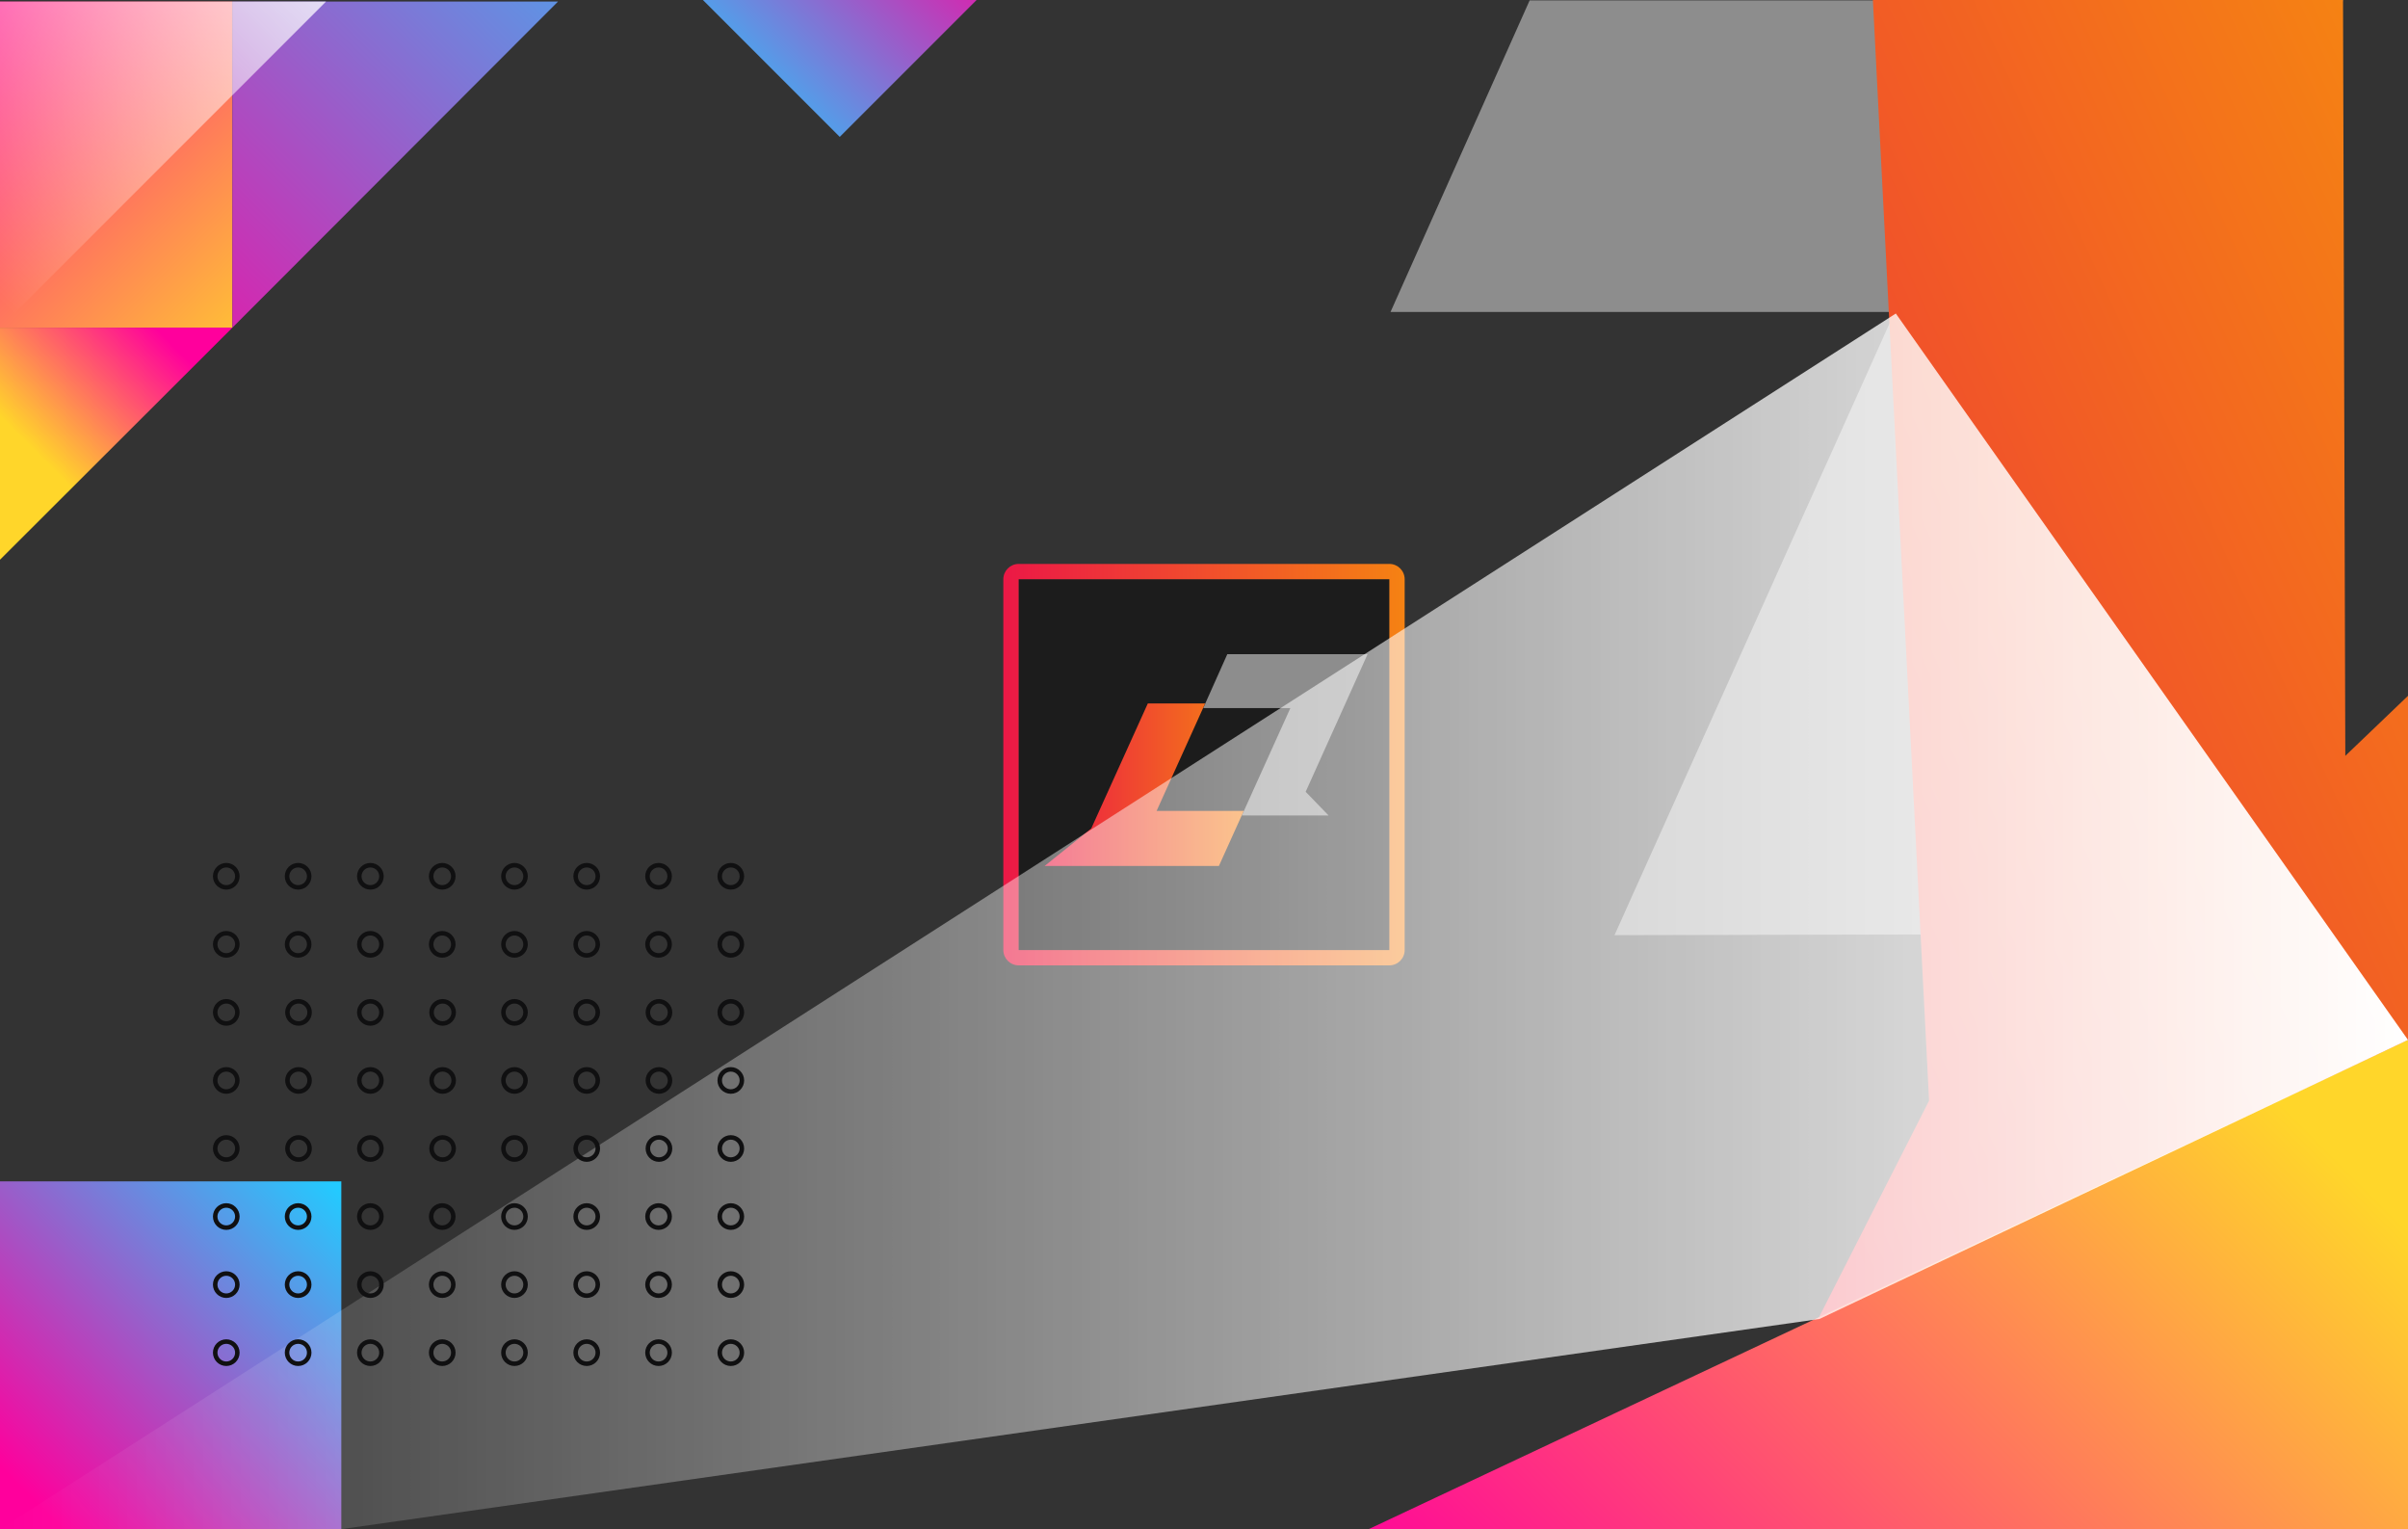 <svg xmlns="http://www.w3.org/2000/svg" xmlns:xlink="http://www.w3.org/1999/xlink" id="Warstwa_1" x="0px" y="0px" viewBox="0 0 630 400" style="enable-background:new 0 0 630 400;" xml:space="preserve"><rect x="0" y="0" width="630" height="400" fill="#333333" stroke="none"/> <style type="text/css"> .st0{fill:#1C1C1C;} .st1{fill:url(#path38_6_);} .st2{fill:url(#SVGID_1_);} .st3{fill:#8D8D8D;} .st4{fill:url(#SVGID_2_);} .st5{opacity:0.35;fill-rule:evenodd;clip-rule:evenodd;fill:#93A2AD;} .st6{fill:#FAEBE2;} .st7{fill:#F7BC97;} .st8{fill:#FF9856;} .st9{fill:#A3C6F7;} .st10{fill:url(#path38_7_);} .st11{fill:url(#polygon42_3_);} .st12{fill:url(#path38_8_);} .st13{fill:url(#polygon42_4_);} .st14{fill:url(#polygon42_5_);} .st15{fill:url(#path38_9_);} .st16{fill:url(#SVGID_3_);} .st17{fill:url(#path38_10_);} .st18{fill:url(#SVGID_4_);} .st19{fill:url(#path38_11_);} .st20{fill:url(#SVGID_5_);} .st21{fill:url(#SVGID_6_);} .st22{fill:#12191F;} .st23{fill:url(#SVGID_7_);} .st24{fill-rule:evenodd;clip-rule:evenodd;fill:#93A2AD;} .st25{fill-rule:evenodd;clip-rule:evenodd;fill:url(#SVGID_8_);} .st26{fill-rule:evenodd;clip-rule:evenodd;fill:url(#SVGID_9_);} .st27{fill-rule:evenodd;clip-rule:evenodd;fill:url(#SVGID_10_);} .st28{fill-rule:evenodd;clip-rule:evenodd;fill:url(#SVGID_11_);} .st29{fill:url(#path46_2_);} .st30{fill:url(#polygon52_3_);} .st31{fill:url(#path46_3_);} .st32{fill:url(#polygon52_4_);} .st33{fill:url(#polygon52_5_);} .st34{fill:#EBAF8A;} .st35{fill:none;} .st36{fill:url(#SVGID_12_);} .st37{fill-rule:evenodd;clip-rule:evenodd;fill:url(#SVGID_13_);} .st38{fill-rule:evenodd;clip-rule:evenodd;fill:url(#SVGID_14_);} .st39{fill-rule:evenodd;clip-rule:evenodd;fill:url(#SVGID_15_);} .st40{fill-rule:evenodd;clip-rule:evenodd;fill:url(#SVGID_16_);} .st41{fill-rule:evenodd;clip-rule:evenodd;fill:url(#SVGID_17_);} .st42{fill-rule:evenodd;clip-rule:evenodd;fill:url(#SVGID_18_);} .st43{fill-rule:evenodd;clip-rule:evenodd;fill:url(#SVGID_19_);} .st44{fill-rule:evenodd;clip-rule:evenodd;fill:url(#SVGID_20_);} .st45{fill:url(#SVGID_21_);} .st46{fill:url(#SVGID_22_);} .st47{fill:url(#SVGID_23_);} .st48{fill:url(#SVGID_24_);} .st49{fill:url(#SVGID_25_);} .st50{fill:url(#SVGID_26_);} .st51{fill:url(#SVGID_27_);} .st52{fill:url(#SVGID_28_);} .st53{fill:url(#SVGID_29_);} .st54{fill:#FFDE21;} .st55{fill:#2E2E2E;} .st56{fill:#808080;} .st57{fill:none;stroke:#101011;stroke-linecap:round;stroke-linejoin:round;stroke-miterlimit:10;} .st58{fill:#101011;} .st59{fill:none;stroke:#00CEB5;stroke-width:0.889;stroke-miterlimit:10;} .st60{fill:none;stroke:#FFDE21;stroke-width:0.5;stroke-miterlimit:10;} .st61{fill:none;stroke:#FFFFFF;stroke-width:1.346;stroke-linecap:round;stroke-linejoin:round;stroke-miterlimit:10;} .st62{fill:url(#SVGID_30_);} .st63{fill:url(#SVGID_31_);} .st64{fill:url(#SVGID_32_);} .st65{fill:url(#SVGID_33_);} .st66{fill:url(#SVGID_34_);} .st67{fill:url(#SVGID_35_);} .st68{fill:url(#SVGID_36_);} .st69{fill:url(#SVGID_37_);} .st70{fill:none;stroke:#101011;stroke-width:1.179;stroke-linecap:round;stroke-linejoin:round;stroke-miterlimit:10;} .st71{fill:url(#SVGID_38_);} .st72{fill:url(#SVGID_39_);} .st73{fill:url(#SVGID_40_);} .st74{fill:url(#SVGID_41_);} .st75{fill:url(#);} .st76{clip-path:url(#XMLID_218_);} .st77{fill:none;stroke:#434343;stroke-width:0.704;stroke-miterlimit:10;} .st78{fill:none;stroke:#434343;stroke-width:0.688;stroke-miterlimit:10;} .st79{fill:none;stroke:#434343;stroke-width:0.672;stroke-miterlimit:10;} .st80{fill:none;stroke:#434343;stroke-width:0.656;stroke-miterlimit:10;} .st81{fill:none;stroke:#434343;stroke-width:0.641;stroke-miterlimit:10;} .st82{fill:none;stroke:#434343;stroke-width:0.625;stroke-miterlimit:10;} .st83{fill:none;stroke:#434343;stroke-width:0.609;stroke-miterlimit:10;} .st84{fill:none;stroke:#434343;stroke-width:0.593;stroke-miterlimit:10;} .st85{fill:none;stroke:#434343;stroke-width:0.577;stroke-miterlimit:10;} .st86{fill:none;stroke:#434343;stroke-width:0.561;stroke-miterlimit:10;} .st87{fill:none;stroke:#434343;stroke-width:0.546;stroke-miterlimit:10;} .st88{fill:none;stroke:#434343;stroke-width:0.53;stroke-miterlimit:10;} .st89{fill:none;stroke:#434343;stroke-width:0.514;stroke-miterlimit:10;} .st90{fill:none;stroke:#434343;stroke-width:0.498;stroke-miterlimit:10;} .st91{fill:#434343;} .st92{fill:none;stroke:#E6E6E6;stroke-width:1.196;stroke-linecap:round;stroke-linejoin:round;stroke-miterlimit:10;} .st93{fill:none;stroke:#101011;stroke-miterlimit:10;} .st94{fill:none;stroke:#FFDE21;stroke-width:12;stroke-miterlimit:10;} .st95{fill:none;stroke:#000000;stroke-width:0.75;stroke-miterlimit:10;} .st96{fill:none;stroke:#000000;stroke-width:2;stroke-miterlimit:10;} .st97{clip-path:url(#SVGID_43_);fill:#FFDE21;} </style> <g> <rect id="rect36_4_" x="266.5" y="151.5" class="st0" width="97" height="97"></rect> <linearGradient id="path38_6_" gradientUnits="userSpaceOnUse" x1="262.5" y1="202" x2="367.5" y2="202" gradientTransform="matrix(1 0 0 -1 0 402)"> <stop offset="0" style="stop-color:#EC1846"></stop> <stop offset="1" style="stop-color:#F58213"></stop> </linearGradient> <path id="path38_4_" class="st1" d="M363.5,151.5v97h-97v-97H363.5 M363.5,147.5h-97c-2.2,0-4,1.8-4,4c0,0,0,0,0,0v97 c0,2.2,1.8,4,4,4h97c2.2,0,4-1.8,4-4v-97C367.5,149.3,365.7,147.5,363.5,147.5z"></path> <polygon id="polygon40_1_" class="st3" points="321.1,171.1 357.8,171.1 341.6,207.1 347.6,213.3 324.9,213.3 337.6,185.2 314.8,185.2 "></polygon> <linearGradient id="polygon42_3_" gradientUnits="userSpaceOnUse" x1="273.327" y1="196.787" x2="325.362" y2="196.787" gradientTransform="matrix(1 0 0 -1 0 402)"> <stop offset="0" style="stop-color:#EC1846"></stop> <stop offset="1" style="stop-color:#F58213"></stop> </linearGradient> <polygon id="polygon42_1_" class="st11" points="302.6,212.1 315.3,184 300.3,184 285.5,216.7 273.3,226.5 318.9,226.5 325.4,212.1 "></polygon> </g> <polygon id="polygon40_2_" class="st3" points="400.2,0.1 613,0.1 519.3,208.5 554,244.3 422.4,244.6 495.7,81.6 363.8,81.6 "></polygon> <linearGradient id="polygon42_4_" gradientUnits="userSpaceOnUse" x1="359.709" y1="167.525" x2="675.489" y2="167.525" gradientTransform="matrix(0.91 -0.414 -0.414 -0.91 118.167 543.485)"> <stop offset="0" style="stop-color:#EC1846"></stop> <stop offset="1" style="stop-color:#F58213"></stop> </linearGradient> <polygon id="polygon42_2_" class="st13" points="613.6,197.7 613,0 490,0 504.7,287.9 447.9,399.6 630,306 630,182 "></polygon> <linearGradient id="SVGID_1_" gradientUnits="userSpaceOnUse" x1="251.311" y1="-4.235" x2="186.971" y2="-68.575" gradientTransform="matrix(1 0 0 -1 0 -35.815)"> <stop offset="0" style="stop-color:#FF009C"></stop> <stop offset="1" style="stop-color:#22CBFF"></stop> </linearGradient> <polygon class="st2" points="255.5,0 219.7,35.8 183.9,0 "></polygon> <g> <linearGradient id="SVGID_2_" gradientUnits="userSpaceOnUse" x1="7.667" y1="391.476" x2="88.645" y2="310.498"> <stop offset="0" style="stop-color:#FF009C"></stop> <stop offset="1" style="stop-color:#22CBFF"></stop> </linearGradient> <rect x="0" y="309" class="st4" width="89.3" height="91"></rect> </g> <linearGradient id="SVGID_3_" gradientUnits="userSpaceOnUse" x1="416.196" y1="477.804" x2="601.178" y2="292.822"> <stop offset="0" style="stop-color:#FF009C"></stop> <stop offset="1" style="stop-color:#FFD62A"></stop> </linearGradient> <polygon class="st16" points="630,400 630,272 358,400 "></polygon> <linearGradient id="SVGID_4_" gradientUnits="userSpaceOnUse" x1="0" y1="241" x2="630" y2="241"> <stop offset="0" style="stop-color:#FFFFFF;stop-opacity:0"></stop> <stop offset="1" style="stop-color:#FFFFFF"></stop> </linearGradient> <polygon class="st18" points="0,400 89,400 476,345 630,272 496,82 "></polygon> <g> <linearGradient id="SVGID_5_" gradientUnits="userSpaceOnUse" x1="-18.667" y1="-6.035" x2="78.517" y2="91.15"> <stop offset="0" style="stop-color:#FF009C"></stop> <stop offset="1" style="stop-color:#FFD62A"></stop> </linearGradient> <rect x="0" y="0.4" class="st20" width="60.8" height="85.3"></rect> <linearGradient id="SVGID_6_" gradientUnits="userSpaceOnUse" x1="9.725" y1="94.108" x2="168.159" y2="-64.326"> <stop offset="0" style="stop-color:#FF009C"></stop> <stop offset="1" style="stop-color:#22CBFF"></stop> </linearGradient> <polygon class="st21" points="146,0.4 60.8,0.4 60.8,85.7 "></polygon> <linearGradient id="SVGID_7_" gradientUnits="userSpaceOnUse" x1="-17.689" y1="60.744" x2="88.555" y2="-45.499"> <stop offset="0" style="stop-color:#FFFFFF;stop-opacity:0"></stop> <stop offset="1" style="stop-color:#FFFFFF"></stop> </linearGradient> <polygon class="st23" points="0,0.4 0,85.7 85.3,0.4 "></polygon> <linearGradient id="SVGID_8_" gradientUnits="userSpaceOnUse" x1="35.525" y1="80.546" x2="3.553" y2="112.519"> <stop offset="0" style="stop-color:#FF009C"></stop> <stop offset="1" style="stop-color:#FFD62A"></stop> </linearGradient> <polygon style="fill:url(#SVGID_8_);" points="60.8,85.7 0,85.7 0,146.4 "></polygon> </g> <g id="XMLID_21_"> <g id="XMLID_87_"> <path id="XMLID_128_" class="st70" d="M62.1,353.8c0,1.6-1.3,2.9-2.9,2.9c-1.6,0-2.9-1.3-2.9-2.9c0-1.6,1.3-2.9,2.9-2.9 C60.8,350.9,62.1,352.2,62.1,353.8z"></path> <circle id="XMLID_121_" class="st70" cx="78" cy="353.8" r="2.9"></circle> <circle id="XMLID_120_" class="st70" cx="96.9" cy="353.8" r="2.9"></circle> <circle id="XMLID_119_" class="st70" cx="115.7" cy="353.8" r="2.9"></circle> <circle id="XMLID_113_" class="st70" cx="134.6" cy="353.8" r="2.9"></circle> <circle id="XMLID_112_" class="st70" cx="153.5" cy="353.8" r="2.9"></circle> <circle id="XMLID_105_" class="st70" cx="172.3" cy="353.8" r="2.9"></circle> <path id="XMLID_88_" class="st70" d="M194.1,353.8c0,1.6-1.3,2.9-2.9,2.9c-1.6,0-2.9-1.3-2.9-2.9c0-1.6,1.3-2.9,2.9-2.9 C192.8,350.9,194.1,352.2,194.1,353.8z"></path> </g> <g id="XMLID_22_"> <path id="XMLID_86_" class="st70" d="M62.1,336c0,1.6-1.3,2.9-2.9,2.9c-1.6,0-2.9-1.3-2.9-2.9c0-1.6,1.3-2.9,2.9-2.9 C60.8,333.1,62.1,334.4,62.1,336z"></path> <circle id="XMLID_85_" class="st70" cx="78" cy="336" r="2.9"></circle> <circle id="XMLID_84_" class="st70" cx="96.9" cy="336" r="2.9"></circle> <circle id="XMLID_83_" class="st70" cx="115.7" cy="336" r="2.9"></circle> <circle id="XMLID_25_" class="st70" cx="134.6" cy="336" r="2.9"></circle> <circle id="XMLID_24_" class="st70" cx="153.5" cy="336" r="2.9"></circle> <circle id="XMLID_23_" class="st70" cx="172.3" cy="336" r="2.9"></circle> <path id="XMLID_26_" class="st70" d="M194.1,336c0,1.6-1.3,2.9-2.9,2.9c-1.6,0-2.9-1.3-2.9-2.9c0-1.6,1.3-2.9,2.9-2.9 C192.8,333.1,194.1,334.4,194.1,336z"></path> </g> <g id="XMLID_27_"> <path id="XMLID_34_" class="st70" d="M62.1,318.2c0,1.6-1.3,2.9-2.9,2.9c-1.6,0-2.9-1.3-2.9-2.9c0-1.6,1.3-2.9,2.9-2.9 C60.8,315.3,62.1,316.6,62.1,318.2z"></path> <circle id="XMLID_33_" class="st70" cx="78" cy="318.2" r="2.9"></circle> <circle id="XMLID_32_" class="st70" cx="96.9" cy="318.2" r="2.9"></circle> <circle id="XMLID_31_" class="st70" cx="115.7" cy="318.2" r="2.9"></circle> <circle id="XMLID_30_" class="st70" cx="134.6" cy="318.2" r="2.9"></circle> <circle id="XMLID_29_" class="st70" cx="153.5" cy="318.2" r="2.9"></circle> <circle id="XMLID_28_" class="st70" cx="172.3" cy="318.2" r="2.9"></circle> <path id="XMLID_35_" class="st70" d="M194.1,318.2c0,1.6-1.3,2.9-2.9,2.9c-1.6,0-2.9-1.3-2.9-2.9c0-1.6,1.3-2.9,2.9-2.9 C192.8,315.3,194.1,316.6,194.1,318.2z"></path> </g> <g id="XMLID_36_"> <path id="XMLID_43_" class="st70" d="M62.1,300.4c0,1.6-1.3,2.9-2.9,2.9c-1.6,0-2.9-1.3-2.9-2.9c0-1.6,1.3-2.9,2.9-2.9 C60.8,297.5,62.1,298.8,62.1,300.4z"></path> <path id="XMLID_42_" class="st70" d="M81,300.4c0,1.6-1.3,2.9-2.9,2.9c-1.6,0-2.9-1.3-2.9-2.9c0-1.6,1.3-2.9,2.9-2.9 C79.7,297.5,81,298.8,81,300.4z"></path> <path id="XMLID_41_" class="st70" d="M99.8,300.4c0,1.6-1.3,2.9-2.9,2.9c-1.6,0-2.9-1.3-2.9-2.9c0-1.6,1.3-2.9,2.9-2.9 C98.5,297.5,99.8,298.8,99.8,300.4z"></path> <path id="XMLID_40_" class="st70" d="M118.7,300.4c0,1.6-1.3,2.9-2.9,2.9c-1.6,0-2.9-1.3-2.9-2.9c0-1.6,1.3-2.9,2.9-2.9 C117.4,297.5,118.7,298.8,118.7,300.4z"></path> <path id="XMLID_39_" class="st70" d="M137.5,300.4c0,1.6-1.3,2.9-2.9,2.9c-1.6,0-2.9-1.3-2.9-2.9c0-1.6,1.3-2.9,2.9-2.9 C136.2,297.5,137.5,298.8,137.5,300.4z"></path> <path id="XMLID_38_" class="st70" d="M156.4,300.4c0,1.6-1.3,2.9-2.9,2.9c-1.6,0-2.9-1.3-2.9-2.9c0-1.6,1.3-2.9,2.9-2.9 C155.1,297.5,156.4,298.8,156.4,300.4z"></path> <path id="XMLID_37_" class="st70" d="M175.3,300.4c0,1.6-1.3,2.9-2.9,2.9c-1.6,0-2.9-1.3-2.9-2.9c0-1.6,1.3-2.9,2.9-2.9 C173.9,297.5,175.3,298.8,175.3,300.4z"></path> <path id="XMLID_44_" class="st70" d="M194.1,300.4c0,1.6-1.3,2.9-2.9,2.9c-1.6,0-2.9-1.3-2.9-2.9c0-1.6,1.3-2.9,2.9-2.9 C192.8,297.5,194.1,298.8,194.1,300.4z"></path> </g> <g id="XMLID_45_"> <path id="XMLID_52_" class="st70" d="M62.1,282.6c0,1.6-1.3,2.9-2.9,2.9c-1.6,0-2.9-1.3-2.9-2.9c0-1.6,1.3-2.9,2.9-2.9 C60.8,279.7,62.1,281,62.1,282.6z"></path> <path id="XMLID_51_" class="st70" d="M81,282.6c0,1.6-1.3,2.9-2.9,2.9c-1.6,0-2.9-1.3-2.9-2.9c0-1.6,1.3-2.9,2.9-2.9 C79.7,279.7,81,281,81,282.6z"></path> <path id="XMLID_50_" class="st70" d="M99.8,282.6c0,1.6-1.3,2.9-2.9,2.9c-1.6,0-2.9-1.3-2.9-2.9c0-1.6,1.3-2.9,2.9-2.9 C98.5,279.7,99.8,281,99.8,282.6z"></path> <path id="XMLID_49_" class="st70" d="M118.7,282.6c0,1.6-1.3,2.9-2.9,2.9c-1.6,0-2.9-1.3-2.9-2.9c0-1.6,1.3-2.9,2.9-2.9 C117.4,279.7,118.7,281,118.7,282.6z"></path> <path id="XMLID_48_" class="st70" d="M137.5,282.6c0,1.6-1.3,2.9-2.9,2.9c-1.6,0-2.9-1.3-2.9-2.9c0-1.6,1.3-2.9,2.9-2.9 C136.2,279.7,137.5,281,137.5,282.6z"></path> <path id="XMLID_47_" class="st70" d="M156.4,282.6c0,1.6-1.3,2.9-2.9,2.9c-1.6,0-2.9-1.3-2.9-2.9c0-1.6,1.3-2.9,2.9-2.9 C155.1,279.7,156.4,281,156.4,282.6z"></path> <path id="XMLID_46_" class="st70" d="M175.3,282.6c0,1.6-1.3,2.9-2.9,2.9c-1.6,0-2.9-1.3-2.9-2.9c0-1.6,1.3-2.9,2.9-2.9 C173.9,279.7,175.3,281,175.3,282.6z"></path> <path id="XMLID_53_" class="st70" d="M194.1,282.6c0,1.6-1.3,2.9-2.9,2.9c-1.6,0-2.9-1.3-2.9-2.9c0-1.6,1.3-2.9,2.9-2.9 C192.8,279.7,194.1,281,194.1,282.6z"></path> </g> <g id="XMLID_54_"> <path id="XMLID_61_" class="st70" d="M62.1,264.8c0,1.6-1.3,2.9-2.9,2.9c-1.6,0-2.9-1.3-2.9-2.9c0-1.6,1.3-2.9,2.9-2.9 C60.8,261.9,62.1,263.2,62.1,264.8z"></path> <path id="XMLID_60_" class="st70" d="M81,264.8c0,1.6-1.3,2.9-2.9,2.9c-1.6,0-2.9-1.3-2.9-2.9c0-1.6,1.3-2.9,2.9-2.9 C79.7,261.9,81,263.2,81,264.8z"></path> <path id="XMLID_59_" class="st70" d="M99.8,264.8c0,1.6-1.3,2.9-2.9,2.9c-1.6,0-2.9-1.3-2.9-2.9c0-1.6,1.3-2.9,2.9-2.9 C98.5,261.9,99.8,263.2,99.8,264.8z"></path> <path id="XMLID_58_" class="st70" d="M118.7,264.8c0,1.6-1.3,2.9-2.9,2.9c-1.6,0-2.9-1.3-2.9-2.9c0-1.6,1.3-2.9,2.9-2.9 C117.4,261.9,118.7,263.2,118.7,264.8z"></path> <path id="XMLID_57_" class="st70" d="M137.5,264.8c0,1.6-1.3,2.9-2.9,2.9c-1.6,0-2.9-1.3-2.9-2.9c0-1.6,1.3-2.9,2.9-2.9 C136.2,261.9,137.5,263.2,137.5,264.8z"></path> <path id="XMLID_56_" class="st70" d="M156.4,264.8c0,1.6-1.3,2.9-2.9,2.9c-1.6,0-2.9-1.3-2.9-2.9c0-1.6,1.3-2.9,2.9-2.9 C155.1,261.9,156.4,263.2,156.4,264.8z"></path> <path id="XMLID_55_" class="st70" d="M175.3,264.8c0,1.6-1.3,2.9-2.9,2.9c-1.6,0-2.9-1.3-2.9-2.9c0-1.6,1.3-2.9,2.9-2.9 C173.9,261.9,175.3,263.2,175.3,264.8z"></path> <path id="XMLID_62_" class="st70" d="M194.1,264.8c0,1.6-1.3,2.9-2.9,2.9c-1.6,0-2.9-1.3-2.9-2.9c0-1.6,1.3-2.9,2.9-2.9 C192.8,261.9,194.1,263.2,194.1,264.8z"></path> </g> <g id="XMLID_63_"> <path id="XMLID_70_" class="st70" d="M62.1,247c0,1.6-1.3,2.9-2.9,2.9c-1.6,0-2.9-1.3-2.9-2.9c0-1.6,1.3-2.9,2.9-2.9 C60.8,244.1,62.1,245.4,62.1,247z"></path> <circle id="XMLID_69_" class="st70" cx="78" cy="247" r="2.9"></circle> <circle id="XMLID_68_" class="st70" cx="96.9" cy="247" r="2.9"></circle> <circle id="XMLID_67_" class="st70" cx="115.7" cy="247" r="2.9"></circle> <circle id="XMLID_66_" class="st70" cx="134.6" cy="247" r="2.9"></circle> <circle id="XMLID_65_" class="st70" cx="153.5" cy="247" r="2.9"></circle> <circle id="XMLID_64_" class="st70" cx="172.3" cy="247" r="2.9"></circle> <path id="XMLID_71_" class="st70" d="M194.1,247c0,1.6-1.3,2.9-2.9,2.9c-1.6,0-2.9-1.3-2.9-2.9c0-1.6,1.3-2.9,2.9-2.9 C192.8,244.1,194.1,245.4,194.1,247z"></path> </g> <g id="XMLID_72_"> <path id="XMLID_79_" class="st70" d="M62.1,229.2c0,1.6-1.3,2.9-2.9,2.9c-1.6,0-2.9-1.3-2.9-2.9c0-1.6,1.3-2.9,2.9-2.9 C60.8,226.3,62.1,227.6,62.1,229.2z"></path> <circle id="XMLID_78_" class="st70" cx="78" cy="229.2" r="2.9"></circle> <circle id="XMLID_77_" class="st70" cx="96.9" cy="229.2" r="2.9"></circle> <circle id="XMLID_76_" class="st70" cx="115.7" cy="229.2" r="2.9"></circle> <circle id="XMLID_75_" class="st70" cx="134.6" cy="229.2" r="2.9"></circle> <circle id="XMLID_74_" class="st70" cx="153.5" cy="229.2" r="2.9"></circle> <circle id="XMLID_73_" class="st70" cx="172.3" cy="229.2" r="2.9"></circle> <path id="XMLID_80_" class="st70" d="M194.1,229.2c0,1.6-1.3,2.9-2.9,2.9c-1.6,0-2.9-1.3-2.9-2.9c0-1.6,1.3-2.9,2.9-2.9 C192.8,226.3,194.1,227.6,194.1,229.2z"></path> </g> </g> </svg>